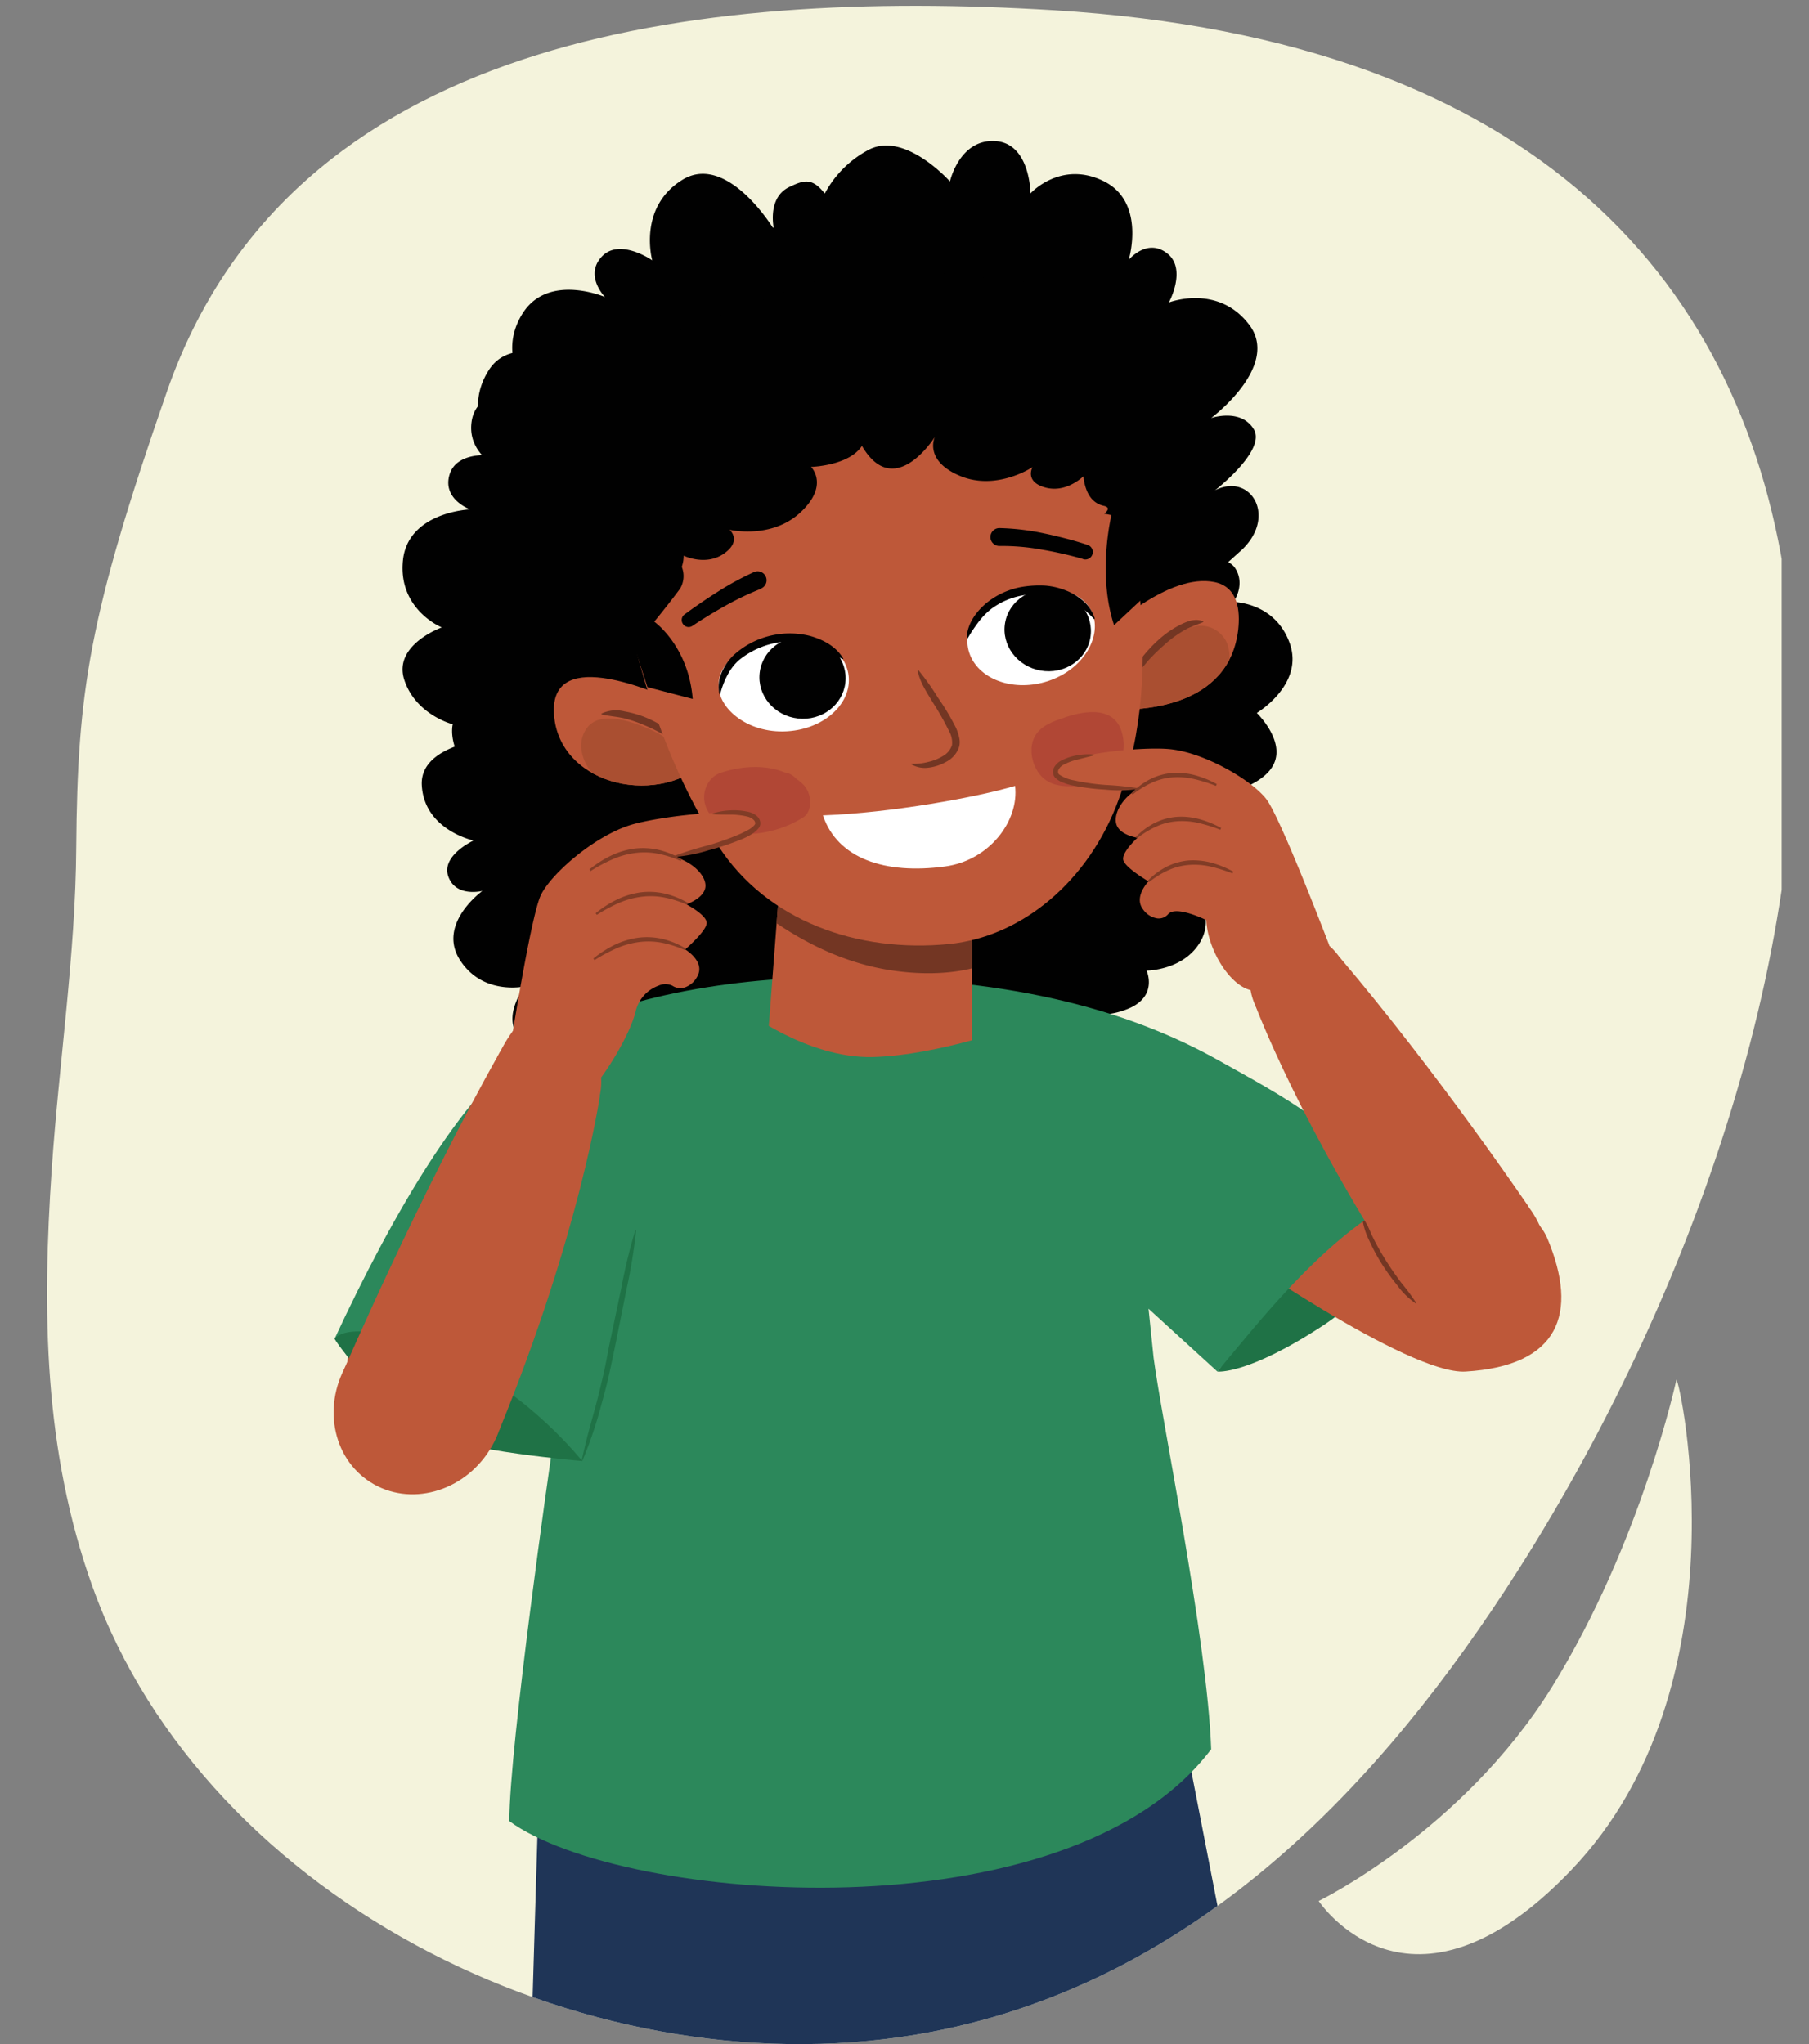 <svg xmlns="http://www.w3.org/2000/svg" xmlns:xlink="http://www.w3.org/1999/xlink" width="380" height="429.43" viewBox="0 0 380 429.43"><rect x="0" y="0" width="380" height="429.43" fill="#808080" stroke="none"/><defs><clipPath id="a"><path d="M10.87,245.57c1.54-22.55,5-45.14,5.14-67.51.26-32.88,2.6-48.48,19.06-95.81C60.94,7.87,145.8-2.46,221.42,2.15,425.69,14.6,395.58,209.54,318.86,329.91c-28.47,44.68-67.36,86.21-123.09,96.92C125.45,440.34,43.43,400,19.45,333.38,9.12,304.67,8.85,275.17,10.87,245.57Z" fill="none"/></clipPath><clipPath id="b"><polygon points="163.97 183 160.71 225.84 204.16 225.24 204.16 183 163.97 183" fill="#be5839"/></clipPath><clipPath id="c"><path d="M143.38,148c-7.12-3.37-28.68-12.45-26.94,2.81,1.64,14.43,22.4,19,32.82,8.42" fill="#be5839"/></clipPath><clipPath id="d"><path d="M227.56,137.37c5.34-5.67,18.13-17,27.53-15.09,5,1,5.45,6.06,5,10.06-1.89,15.89-19.69,18.23-33.81,16.1" fill="#be5839"/></clipPath><clipPath id="e"><path d="M163.24,133.86c-8.38,2.11-12.44,5.82-12.29,10.36.18,5.23,7.22,10.56,16,9.24,7.2-1.08,12.24-6.41,11.24-12S170.29,132.1,163.24,133.86Z" fill="#fff"/></clipPath><clipPath id="f"><path d="M213.29,124.23c8.52-1.57,14,.09,16,4.21,2.37,4.74-1.35,12.41-9.8,14.84-7,2-14.07-.7-15.88-6.13S206.14,125.55,213.29,124.23Z" fill="#fff"/></clipPath></defs><g clip-path="url(#a)"><rect x="3.74" y="-28.91" width="370.52" height="541.61" fill="#f4f3dc"/><path d="M255.72,288.14s6.3.79,22.43-9.83,21.63-31.47,13.37-29.51S255.72,288.14,255.72,288.14Z" fill="#1f7246"/><path d="M257.2,261.75s38.61,27.11,50.65,26.39c19.67-1.18,23.81-12.19,17.2-27.95-6.33-15.09-42.23-6.29-42.23-6.29Z" fill="#be5839"/><path d="M73.39,292.38s-2.76-8.62,4.37-17.68l34.59,9L102,298.92Z" fill="#be5839"/><path d="M116.42,131.82c-10.56,1-11.35,10.84-3.12,11.79,0,0-13.28.72-13.54,5.24s5.84,6,5.84,6-17.52.7-17,10.12,10.88,11.61,10.88,11.61-6.9,3.15-5.3,7.58,7.16,3,7.16,3S91.8,194,96.57,201.6s13.63,5.63,13.63,5.63-5.75,7.59,0,11.5,12.12-1.47,12.12-1.47a12.89,12.89,0,0,0,10.88,8.33,22.12,22.12,0,0,0,13.68-2.94s-2,4.81,10.34,5.83,14.34-4.86,14.34-4.86l6.95-48.7-35.65-46.3Z" fill="#010101"/><path d="M240.57,107.05s7.79,2,8.33,5.51a7.52,7.52,0,0,1-.62,4.72s9-1.38,11.21,2.13-.39,7.06-.39,7.06,8.74,0,11.82,8.67S264,149.78,264,149.78s5.4,5.2,3.86,10-9.25,6.58-9.25,6.58,6.94,5.81,3.85,13.39-11.55,7.82-11.55,7.82,4.62,5,1,10.66-11.06,5.68-11.06,5.68,2.54,5.45-4,8.06-10.63,0-10.63,0-4.18,7.58-8.9,8.76-15-1.42-15-1.42a6.76,6.76,0,0,1-7.41,4c-5.43-.94-7.49-6.86-7.49-6.86l-10.78-50.11,13.56-49.85Z" fill="#010101"/><path d="M113.19,375.75,111.12,445s71.83,21.47,99,21.07S264.42,445,264.42,445l-15-77.16Z" fill="#1f3557"/><path d="M297.43,273.85A16,16,0,0,1,293.5,270a46.56,46.56,0,0,1-3.22-4.45,40.27,40.27,0,0,1-2.61-4.84,15.56,15.56,0,0,1-1.58-5.26l.14,0c1,1.59,1.53,3.27,2.35,4.87a52.31,52.31,0,0,0,2.66,4.66c.95,1.52,2,3,3.06,4.43a47,47,0,0,1,3.22,4.35Z" fill="#733623"/><path d="M256.12,222.84c-19.66-11.06-45.37-17.74-81.59-17.55-22.5.12-48.7,4.8-63.82,15.28C97.16,230,82.54,254.85,70.29,281.24c7,12.05,38.58,24.66,45.47,24.7,0,0-8.77,60.85-8.77,76.64,23.81,17.35,117.37,24.73,147.43-15.1-.79-22.91-10.42-69.38-12.09-82.22l-1.07-10.33,14.46,13.21c8.27-9.83,21.38-26.88,36.59-35.4C284.73,238.05,268.71,229.92,256.12,222.84Z" fill="#2c885b"/><path d="M70.29,281.24s9.27,14.06,19.51,19.69c7,3.86,32.49,6,32.49,6s-10.94-14-27.13-21.38C73.62,275.74,70.29,281.24,70.29,281.24Z" fill="#1f7246"/><ellipse cx="88.04" cy="295.3" rx="19.07" ry="17.5" transform="translate(-208.5 211.55) rotate(-57.63)" fill="#be5839"/><path d="M121.17,217.52c-5.44-3.45-9.39-10.1-16.66,4.49-3.14,6.29-2.4,13.54,3,17s12.9,1.43,16.66-4.5S126.61,221,121.17,217.52Z" fill="#be5839"/><path d="M126,230.3s-4.17,28.7-21.1,70.1l-32.7-12.55s15.68-36.45,32.86-66.91Z" fill="#be5839"/><path d="M133.62,258.52a115.39,115.39,0,0,1-2,12.27L129.17,283c-.43,2-.83,4.05-1.3,6.1s-1,4-1.55,6a88,88,0,0,1-4,11.81l-.14,0c.42-2,.91-4.06,1.44-6.06l1.64-6c.53-2,1-4,1.47-6s.81-4,1.22-6.08l2.56-12.18a114.42,114.42,0,0,1,2.93-12.09Z" fill="#1f7246"/></g><polygon points="163.97 183 160.71 225.84 204.16 225.24 204.16 183 163.97 183" fill="#be5839"/><g clip-path="url(#b)"><path d="M164.74,182.78A65.8,65.8,0,0,0,187,189.45a69.41,69.41,0,0,0,11.17.32c4.24-.21,8.41-1.39,12.63-1.1s6.24,3.26,5,5.74a1.54,1.54,0,0,1,0,1.9c-5.66,7.75-17.71,9.15-28.38,7.57-11.74-1.73-21.68-7.52-29.83-14C153,186.32,159,179.88,164.74,182.78Z" fill="#733623"/></g><path d="M239.77,136.77c-.6-6.43,1.86-13,2.14-19.42.58-13.23-2.4-28.88-11-39.76-10.43-13.19-37.15-19.21-54.06-17.17C147.91,63.89,134.9,75.05,126,89.73c-13.35,21.93,11,78.48,27.79,83.74" fill="#010101"/><path d="M150,63.55c-10-5.72-17.45,3.2-10.84,9.31,0,0-12.21-7.7-15.54-3.54s1,9.48,1,9.48-15.94-10.41-21.93-1.06,1.65,18,1.65,18-8.26-1.34-9.89,3.9,4.3,7.37,4.3,7.37-13.13.51-14.12,10.8,8.17,14,8.17,14-10.27,3.63-7.88,11,10.18,9.35,10.18,9.35-1.48,5.74,5.43,11.75a22.56,22.56,0,0,0,14.08,5.84s-5.07,3.33,5.13,12.11,16,4.42,16,4.42l39.51-42.23.27-66.86Z" fill="#010101"/><path d="M113.45,138.93c-5.37-12.34.65-13.14.65-13.14a22.6,22.6,0,0,1-10.16-11.38c-3.6-8.41,2.94-15.06,2.94-15.06s-8.88-3-7.82-10.73S111,82.13,111,82.13,104.32,74.8,109.68,66s17.41-3.6,17.41-3.6-4.42-4.48-.68-8.49,10.6.78,10.6.78-3.12-11.1,6.34-16.92c8.56-5.27,17.43,7.59,19,10.07h0l.15-.09c-.26-1.57-.73-6.55,3.31-8.47,3.06-1.47,4.79-2,7.44,1.38a22.21,22.21,0,0,1,9.07-9.11c7.66-4.21,17.23,6.57,17.23,6.57s1.95-8.86,9.42-8.49,7.49,11,7.49,11,6.31-7,15.33-2.6,5.31,16.56,5.31,16.56,3.82-4.66,8.06-1.38.38,10.33.38,10.33,10.3-4,16.88,4.7-8,19.58-8,19.58,6.22-2.12,8.94,2.34S255.23,103,255.23,103c7.67-3.9,13.39,5.95,5,13.07l-20.56,18.51L187,114.38,179.88,129l-53.94,20.86S118.82,151.28,113.45,138.93Z" fill="#010101"/><path d="M143.38,148c-7.12-3.37-28.68-12.45-26.94,2.81,1.64,14.43,22.4,19,32.82,8.42" fill="#be5839"/><g clip-path="url(#c)"><path d="M123.09,153.23c2.74-4.28,9.88-1.56,13.6.08a23.78,23.78,0,0,1,10.73,9.63c.68,1.08-.25,2.37-1.4,2.67a4,4,0,0,1-1.74,1.43c-5,2.21-11.63,1.33-16.23-1.36C123.93,163.26,120.25,157.65,123.09,153.23Z" fill="#aa4f31"/></g><path d="M227.56,137.37c5.34-5.67,18.13-17,27.53-15.09,5,1,5.45,6.06,5,10.06-1.89,15.89-19.69,18.23-33.81,16.1" fill="#be5839"/><g clip-path="url(#d)"><path d="M239.08,139.41a24.49,24.49,0,0,1,11.36-7.68,6,6,0,0,1,7.45,3.76c1.12,3.7-.25,7-2.66,10-3.11,3.82-8.77,8.9-14.21,9.47a5.88,5.88,0,0,1-5.87-2.71C232.42,148.3,236.37,142.44,239.08,139.41Z" fill="#aa4f31"/></g><path d="M252.64,130.73c-.41.21-.79.31-1.15.46s-.73.28-1.08.44-.72.29-1.06.47-.7.35-1,.55a24.16,24.16,0,0,0-3.8,2.85,42,42,0,0,0-3.44,3.37,33.65,33.65,0,0,1-3.33,3.57h0a.11.11,0,0,1-.15,0,.11.11,0,0,1,0-.08,9.64,9.64,0,0,1,2.41-4.42,29.83,29.83,0,0,1,3.46-3.65,20.7,20.7,0,0,1,4.18-2.91,12.62,12.62,0,0,1,2.41-1,6.5,6.5,0,0,1,1.32-.14,4.76,4.76,0,0,1,1.3.26.11.11,0,0,1,.07.13.1.1,0,0,1-.05.06Z" fill="#733623"/><path d="M143.31,156.61a25.25,25.25,0,0,1-4-2.31,33,33,0,0,0-4.08-2,26.23,26.23,0,0,0-4.28-1.43c-1.49-.33-2.91-.4-4.51-.77a.1.1,0,0,1-.08-.12.13.13,0,0,1,0-.07,7.14,7.14,0,0,1,4.81-.46,21.69,21.69,0,0,1,4.64,1.35,24.7,24.7,0,0,1,4.23,2.3,8.64,8.64,0,0,1,3.38,3.4.1.1,0,0,1,0,.14Z" fill="#733623"/><path d="M229.91,79.35c8,29.54,15.38,60.29,5.09,88.58-6.27,17.25-20.39,28.85-35.56,30.38-19.31,1.93-38.39-4.85-48.59-20.65-16.71-25.88-21.3-57.11-26-87.92" fill="#be5839"/><path d="M192.9,140.75a53.63,53.63,0,0,1,4.17,5.88,48.81,48.81,0,0,1,3.75,6.29,10.59,10.59,0,0,1,.63,1.85,5.68,5.68,0,0,1,.15,1,3.89,3.89,0,0,1-.13,1.13,5.45,5.45,0,0,1-2.65,3.11,10,10,0,0,1-3.63,1.24,5.75,5.75,0,0,1-3.71-.65.1.1,0,0,1,0-.14.08.08,0,0,1,.09,0h0a12.13,12.13,0,0,0,3.43-.4,10.14,10.14,0,0,0,3.1-1.25,4.09,4.09,0,0,0,1.88-2.27,4.88,4.88,0,0,0-.62-2.95,60.87,60.87,0,0,0-3.5-6.17c-1.22-2.06-2.63-4.1-3.11-6.57a.1.1,0,0,1,.09-.12A.08.08,0,0,1,192.9,140.75Z" fill="#733623"/><path d="M172.86,171.29c3.06,9.12,13.09,12.44,25.65,10.74,9.36-1.27,15.6-9.6,14.72-16.93C205.27,167.48,187.13,170.78,172.86,171.29Z" fill="#fff"/><path d="M159.79,123.72a61.11,61.11,0,0,0-7.33,3.49c-2.39,1.33-4.77,2.77-7,4.27h0a1.42,1.42,0,0,1-2-.4,1.44,1.44,0,0,1,.34-2c2.3-1.7,4.62-3.27,7-4.78a62.52,62.52,0,0,1,7.58-4.12,1.88,1.88,0,0,1,1.53,3.44l-.09,0Z" fill="#010101"/><path d="M227.46,117.42c-1.4-.41-2.87-.78-4.33-1.11s-2.93-.62-4.4-.87a46.83,46.83,0,0,0-8.76-.74h0a1.88,1.88,0,1,1-.08-3.76h.07a50.35,50.35,0,0,1,9.43,1.13c1.53.32,3,.67,4.55,1.07s3,.83,4.5,1.33a1.55,1.55,0,0,1-.91,3Z" fill="#010101"/><path d="M163.24,133.86c-8.38,2.11-12.44,5.82-12.29,10.36.18,5.23,7.22,10.56,16,9.24,7.2-1.08,12.24-6.41,11.24-12S170.29,132.1,163.24,133.86Z" fill="#fff"/><g clip-path="url(#e)"><ellipse cx="168.57" cy="142.37" rx="8.62" ry="9.06" transform="translate(8.49 294.22) rotate(-83.67)" fill="#010101"/></g><path d="M176.93,138.47c-1.18-.75-2.34-1.42-3.53-2a16.54,16.54,0,0,0-3.7-1.39A17.44,17.44,0,0,0,155,138.88a11.35,11.35,0,0,0-2.28,3.12,17.52,17.52,0,0,0-1.42,3.75h0a.1.1,0,0,1-.12.08.13.13,0,0,1-.08-.08,7.55,7.55,0,0,1,.42-4.3,11.34,11.34,0,0,1,2.42-3.66,17.5,17.5,0,0,1,16.17-4.21c2.77.77,5.52,2.21,7,4.74a.11.11,0,0,1,0,.14.09.09,0,0,1-.11,0Z" fill="#010101"/><path d="M213.29,124.23c8.52-1.57,14,.09,16,4.21,2.37,4.74-1.35,12.41-9.8,14.84-7,2-14.07-.7-15.88-6.13S206.14,125.55,213.29,124.23Z" fill="#fff"/><g clip-path="url(#f)"><ellipse cx="220.07" cy="132.4" rx="8.59" ry="9.09" transform="translate(51.38 326.06) rotate(-79.97)" fill="#010101"/></g><path d="M203.07,133.93c.15-2.94,2-5.48,4.25-7.33a16.21,16.21,0,0,1,7.94-3.39,22.26,22.26,0,0,1,4.32-.18,14.93,14.93,0,0,1,4.27,1,12.48,12.48,0,0,1,3.75,2.26,8.05,8.05,0,0,1,2.35,3.61.1.1,0,0,1-.07.13.09.09,0,0,1-.1,0h0a20.37,20.37,0,0,0-3-2.69,13.15,13.15,0,0,0-3.44-1.85,16.38,16.38,0,0,0-7.82-.51,15.6,15.6,0,0,0-7.24,2.9,14.7,14.7,0,0,0-2.75,2.82,30.8,30.8,0,0,0-2.24,3.37h0a.1.1,0,0,1-.14,0A.11.11,0,0,1,203.07,133.93Z" fill="#010101"/><path d="M151.38,162.35c3.85-1.29,9.11-1.9,13.51-.06a3.67,3.67,0,0,1,2.12,1.08l.21.2a11,11,0,0,1,1.38,1.11c2.1,2,2.13,5.91,0,7.11a22.76,22.76,0,0,1-9.66,3.3c-3.57.37-6.92-.27-9.68-3.84S148.36,163.35,151.38,162.35Z" fill="#a23232" opacity="0.43"/><path d="M217.41,154.65c1.31-2.31,4-3.15,6.15-3.89,3.93-1.36,11.65-3.09,12.44,4.89.63,6.39-5.28,9-9.39,9.42-2.08.23-4.77.23-6.81-1.11C217.05,162.15,215.74,157.58,217.41,154.65Z" fill="#a23232" opacity="0.43"/><path d="M166.58,67.13a17.8,17.8,0,0,1-5.09,5.32A33,33,0,0,1,155,76a58.26,58.26,0,0,1-7,2.32,61,61,0,0,1-7.2,1.52s0,0,0,0,0,0,0,0c2.35-.74,4.74-1.29,7.09-1.94a56,56,0,0,0,6.93-2.36A32.75,32.75,0,0,0,161.2,72a28.41,28.41,0,0,0,5.33-5s0,0,.05,0A0,0,0,0,1,166.58,67.13Z" fill="#392a2f"/><path d="M214.45,215.32s-17.23,6.39-31.1,6.74-27.16-10-27.16-10v17.33l57.12,3.37Z" fill="#2c885b"/><path d="M132.17,173.4c-7.58,2.48-16.42,10.2-18.56,14.65s-6.56,32.87-6.56,32.87-1.26,9.38,15.08,10.38c5.18-5.17,10.3-14.31,11.37-18.73a7.59,7.59,0,0,1,4.82-5.5,3.4,3.4,0,0,1,2.91,0,3,3,0,0,0,2.66.35,4.74,4.74,0,0,0,2.7-2.53c1.44-3-2.66-5.44-2.66-5.44s4.5-3.87,4.52-5.55-4.26-3.92-4.26-3.92,3.89-1.33,4-3.8-3.19-5.4-6.76-6.19c0,0,16.56-3.12,17.69-7.12S138.56,171.32,132.17,173.4Z" fill="#be5839"/><path d="M143.83,199.58a22.18,22.18,0,0,0-4.78-1.53,15.19,15.19,0,0,0-4.94-.13,17.65,17.65,0,0,0-4.78,1.38,34.68,34.68,0,0,0-4.44,2.4l-.25-.33a23.15,23.15,0,0,1,4.35-2.82,16.94,16.94,0,0,1,5-1.55,14.65,14.65,0,0,1,5.24.26,17.06,17.06,0,0,1,4.8,2Z" fill="#813c26"/><path d="M144.31,190.07a21.81,21.81,0,0,0-4.78-1.53,14.92,14.92,0,0,0-4.94-.13,17.43,17.43,0,0,0-4.78,1.37,34.1,34.1,0,0,0-4.44,2.41l-.25-.34a22.79,22.79,0,0,1,4.35-2.81,16.67,16.67,0,0,1,5-1.56,14.6,14.6,0,0,1,5.23.26,17.3,17.3,0,0,1,4.81,1.95Z" fill="#813c26"/><path d="M143,180.88a21.89,21.89,0,0,0-4.79-1.53,14.9,14.9,0,0,0-4.94-.13,17.14,17.14,0,0,0-4.77,1.38,33.6,33.6,0,0,0-4.45,2.4l-.24-.34a22.71,22.71,0,0,1,4.34-2.81,16.73,16.73,0,0,1,5-1.56,14.83,14.83,0,0,1,5.23.26,17.42,17.42,0,0,1,4.81,1.95Z" fill="#813c26"/><path d="M141.45,179.88a71.25,71.25,0,0,1,7.15-2.25,55,55,0,0,0,7-2.49c.55-.26,1.1-.52,1.61-.82a4.52,4.52,0,0,0,1.28-1c.13-.2.18-.31.14-.48a1,1,0,0,0-.28-.56,2.82,2.82,0,0,0-1.38-.74,15,15,0,0,0-3.58-.41c-1.23,0-2.47,0-3.73-.09l0-.14a14.4,14.4,0,0,1,3.74-.66,13.73,13.73,0,0,1,3.86.33,3.94,3.94,0,0,1,1.88,1,2.07,2.07,0,0,1,.55,1.09,1.64,1.64,0,0,1-.3,1.28,5.58,5.58,0,0,1-1.59,1.36,13.36,13.36,0,0,1-1.72.89,55,55,0,0,1-7.17,2.42,33.09,33.09,0,0,1-7.39,1.43Z" fill="#813c26"/><ellipse cx="309.23" cy="263.38" rx="15.37" ry="17.64" transform="translate(-88.85 182.63) rotate(-28.95)" fill="#be5839"/><ellipse cx="273.14" cy="207.19" rx="10.25" ry="11.76" transform="translate(-66.16 158.13) rotate(-28.95)" fill="#be5839"/><path d="M263.74,211.32s9.46,25.45,32.33,60l25-17.86s-18.89-27.9-39.7-52.41Z" fill="#be5839"/><path d="M246,157.41c7.37.85,17,6.57,20,10.46s13.22,30.69,13.22,30.69-1,5.24-15.47,9.57c-4.77,0-10.05-8.19-10.35-14.83,0,0-6.32-3.17-8-1.27a2.6,2.6,0,0,1-2.31.9,4.49,4.49,0,0,1-3-1.92c-2-2.63,1.17-5.85,1.17-5.85s-4.9-2.84-5.3-4.48,3-4.69,3-4.69-3.79-.5-4.47-2.88,1.66-5.92,4.7-7.42c0,0-15.57.35-17.48-3.31S239.84,156.69,246,157.41Z" fill="#be5839"/><path d="M241.14,185a15,15,0,0,1,3.88-2.9,12.88,12.88,0,0,1,4.71-1.34,14.94,14.94,0,0,1,4.86.51,21.35,21.35,0,0,1,4.47,1.84l-.18.38a33.23,33.23,0,0,0-4.48-1.42,15.21,15.21,0,0,0-4.6-.37,12.72,12.72,0,0,0-4.43,1.14,19.53,19.53,0,0,0-4,2.47Z" fill="#813c26"/><path d="M238.59,175.83a15,15,0,0,1,3.88-2.9,12.67,12.67,0,0,1,4.71-1.33,14.41,14.41,0,0,1,4.86.51,20.79,20.79,0,0,1,4.47,1.83l-.18.38a31.82,31.82,0,0,0-4.48-1.41,15.22,15.22,0,0,0-4.6-.38,12.72,12.72,0,0,0-4.43,1.14,19.53,19.53,0,0,0-4,2.47Z" fill="#813c26"/><path d="M237.68,166.61a15.25,15.25,0,0,1,3.89-2.9,12.62,12.62,0,0,1,4.71-1.33,14.46,14.46,0,0,1,4.86.51,20.51,20.51,0,0,1,4.46,1.83l-.18.38a31.41,31.41,0,0,0-4.48-1.41,15.13,15.13,0,0,0-4.59-.38,12.72,12.72,0,0,0-4.43,1.14,19.26,19.26,0,0,0-4,2.47Z" fill="#813c26"/><path d="M239.16,165.76a28.61,28.61,0,0,1-7,.12,46.83,46.83,0,0,1-7-.9,11.54,11.54,0,0,1-1.74-.53,4.84,4.84,0,0,1-1.7-1,1.7,1.7,0,0,1-.51-1.11,2,2,0,0,1,.21-1.11,3.53,3.53,0,0,1,1.45-1.42,11.4,11.4,0,0,1,3.45-1.15,12.42,12.42,0,0,1,3.55-.14v.14c-1.14.32-2.27.58-3.37.87a12.37,12.37,0,0,0-3.14,1.15,2.47,2.47,0,0,0-1,1,1.09,1.09,0,0,0-.1.59.66.66,0,0,0,.23.43,7.44,7.44,0,0,0,2.93,1.2,47,47,0,0,0,6.84,1,63.66,63.66,0,0,1,7,.72Z" fill="#813c26"/><path d="M123.51,76.16,171.65,59a6.94,6.94,0,0,1,4.95.88,6.78,6.78,0,0,1,5.26-4.29l53.37,5.82s26.13,40.23,21.41,40.1a6.4,6.4,0,0,1-6-3.73s-5.33,6-11.6,7.63l2.47,18.93-7.49,7c-3.06-9.33-1.34-19.55-.56-23.13-.44-.08-.86-.17-1.26-.26-.92.28,1.84-1.21-.36-1.69-3.12-.69-4-3.83-4.26-6.2-.8.75-4,3.41-7.92,2.38-4.54-1.19-2.77-4.3-2.77-4.3s-7.54,5.06-15.23,1.84-5.29-8.18-5.29-8.18-8.49,13.6-15.31,1.87c-2.72,4.21-10.7,4.42-10.7,4.42s3.93,3.8-2.2,9.54-14.91,3.66-14.91,3.66,2.7,2.29-1.16,5-8.48.45-8.48.45a7.19,7.19,0,0,1-.4,2.34,5.17,5.17,0,0,1-.36,4.6c-2.37,3.22-5.42,6.92-5.42,6.92s7.18,5.05,8.08,16.23L136,144.35l-4.42-13.62c-8.41,3.49-10.19-7.83-10.19-7.83a6.53,6.53,0,0,1-4.41,5.64c-3.83,1.57-7.2-3.31-8-4.57C110.87,124.42,123.51,76.16,123.51,76.16Z" fill="#010101"/><path d="M108.82,123.68l.17.29C108.92,124,108.86,123.86,108.82,123.68Z" fill="#010101"/><path d="M277,399.36s30.24-14.71,49-44.95,26.15-64.57,26.15-64.57c.74.14,14.78,64.44-22.07,103C296.12,428.4,277,399.36,277,399.36Z" fill="#f4f3dc"/></svg>